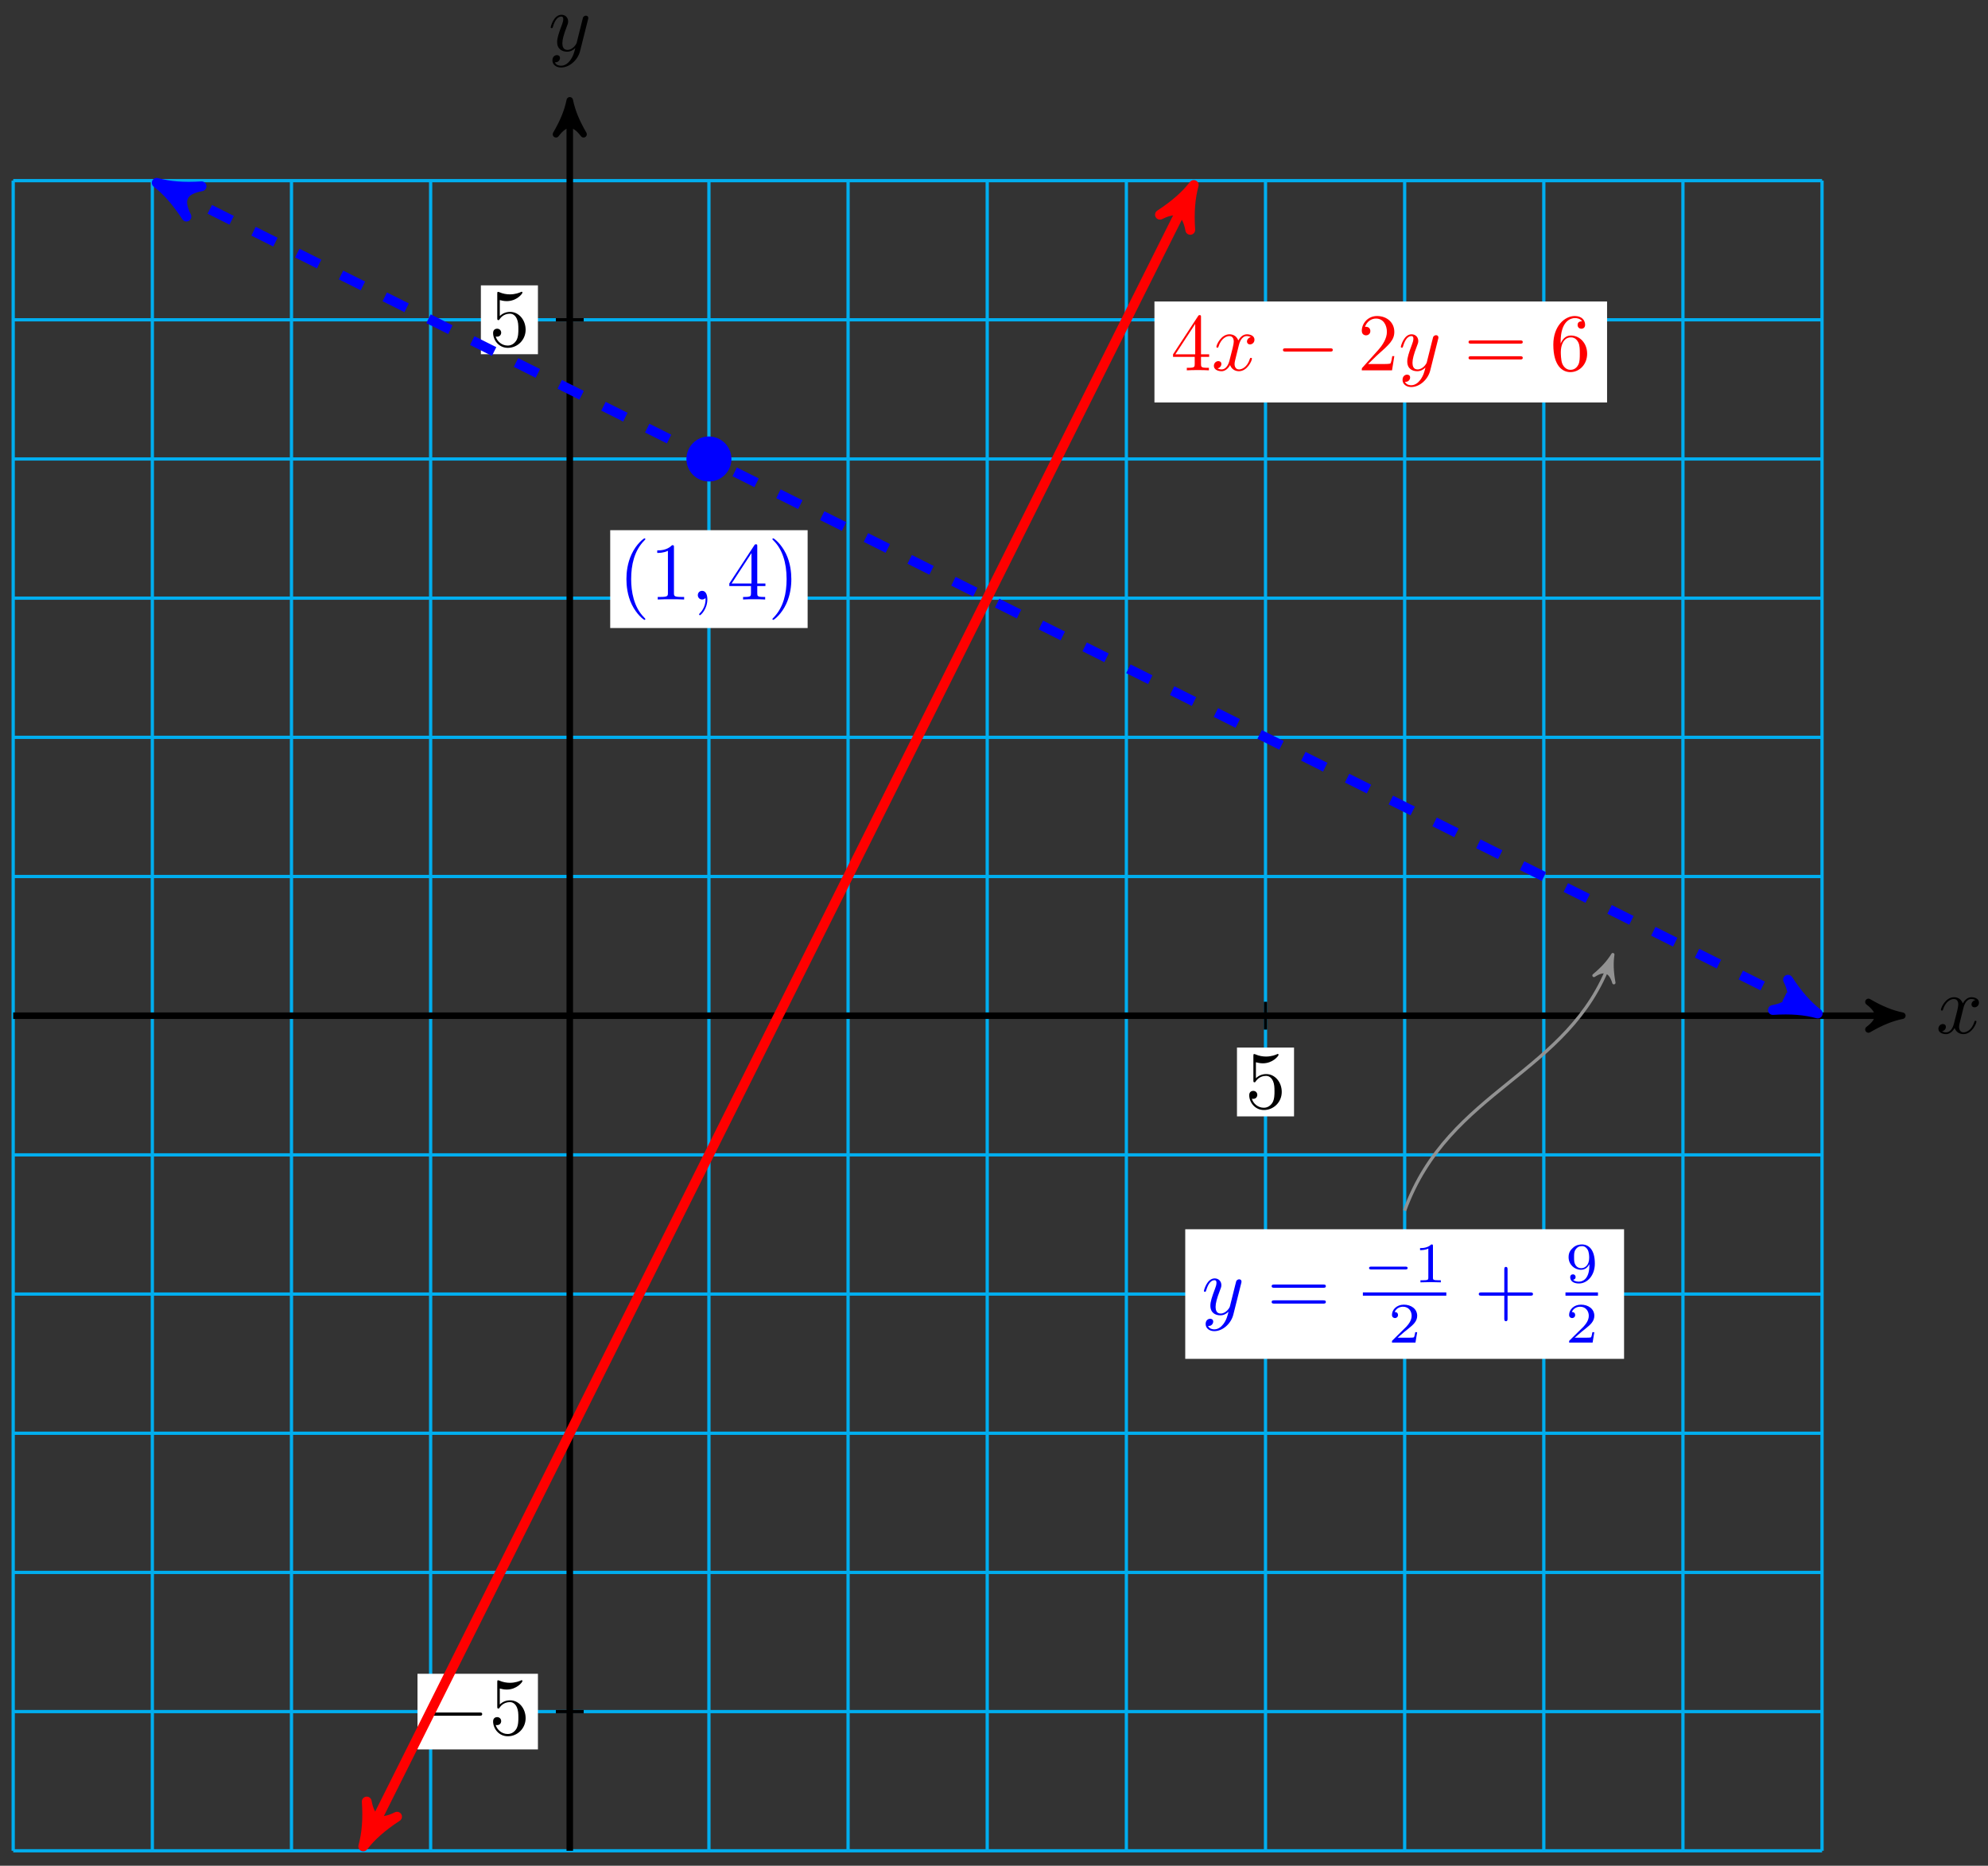 <svg xmlns="http://www.w3.org/2000/svg" xmlns:xlink="http://www.w3.org/1999/xlink" version="1.1" width="243" height="228" viewBox="0 0 243 228">
<rect x="0" y="0" width="243" height="228" fill="#333333" stroke="none"/>
<defs>
<path id="font_1_2" d="M.334 .302C.34 .328 .363 .42 .433 .42 .438 .42 .462 .42 .483 .407 .455 .402 .435 .377 .435 .353 .435 .337 .446 .318 .473 .318 .495 .318 .527 .336 .527 .376 .527 .428 .468 .442 .434 .442 .376 .442 .341 .389 .329 .366 .304 .432 .25 .442 .221 .442 .117 .442 .06 .313 .06 .288 .06 .278 .07 .278 .072 .278 .08 .278 .083 .28 .085 .289 .119 .395 .185 .42 .219 .42 .238 .42 .273 .411 .273 .353 .273 .322 .256 .255 .219 .115 .203 .053 .168 .011 .124 .011 .118 .011 .095 .011 .074 .024 .099 .029 .121 .05 .121 .078 .121 .105 .099 .113 .084 .113 .054 .113 .029 .087 .029 .055 .029 .009 .079-.011 .123-.011 .189-.011 .225 .059 .228 .065 .24 .028 .276-.011 .336-.011 .439-.011 .496 .118 .496 .143 .496 .153 .487 .153 .484 .153 .475 .153 .473 .149 .471 .142 .438 .035 .37 .011 .338 .011 .299 .011 .283 .043 .283 .077 .283 .099 .289 .121 .3 .165L.334 .302Z"/>
<path id="font_1_3" d="M.486 .381C.49 .395 .49 .397 .49 .404 .49 .422 .476 .431 .461 .431 .451 .431 .435 .425 .426 .41 .424 .405 .416 .374 .412 .356 .405 .33 .398 .303 .392 .276L.347 .096C.343 .081 .3 .011 .234 .011 .183 .011 .172 .055 .172 .092 .172 .138 .189 .2 .223 .288 .239 .329 .243 .34 .243 .36 .243 .405 .211 .442 .161 .442 .066 .442 .029 .297 .029 .288 .029 .278 .039 .278 .041 .278 .051 .278 .052 .28 .057 .296 .084 .39 .124 .42 .158 .42 .166 .42 .183 .42 .183 .388 .183 .363 .173 .337 .166 .318 .126 .212 .108 .155 .108 .108 .108 .019 .171-.011 .23-.011 .269-.011 .303 .006 .331 .034 .318-.018 .306-.067 .266-.12 .24-.154 .202-.183 .156-.183 .142-.183 .097-.18 .08-.141 .096-.141 .109-.141 .123-.129 .133-.12 .143-.107 .143-.088 .143-.057 .116-.053 .106-.053 .083-.053 .05-.069 .05-.118 .05-.168 .094-.205 .156-.205 .259-.205 .362-.114 .39-.001L.486 .381Z"/>
<path id="font_2_7" d="M.449 .2C.449 .319 .367 .419 .259 .419 .211 .419 .168 .403 .132 .368V.564C.152 .558 .185 .551 .217 .551 .34 .551 .41 .642 .41 .655 .41 .661 .407 .666 .4 .666 .399 .666 .397 .666 .392 .663 .372 .654 .323 .634 .256 .634 .216 .634 .17 .641 .123 .662 .115 .665 .113 .665 .111 .665 .101 .665 .101 .657 .101 .641V.344C.101 .326 .101 .318 .115 .318 .122 .318 .124 .321 .128 .327 .139 .343 .176 .397 .257 .397 .309 .397 .334 .351 .342 .333 .358 .296 .36 .257 .36 .207 .36 .172 .36 .112 .336 .07 .312 .031 .275 .006 .229 .006 .156 .006 .099 .058 .082 .117 .085 .116 .088 .115 .099 .115 .132 .115 .149 .14 .149 .164 .149 .188 .132 .213 .099 .213 .085 .213 .05 .206 .05 .16 .05 .074 .119-.022 .231-.022 .347-.022 .449 .073 .449 .2Z"/>
<path id="font_3_1" d="M.659 .23C.676 .23 .694 .23 .694 .25 .694 .27 .676 .27 .659 .27H.118C.101 .27 .083 .27 .083 .25 .083 .23 .101 .23 .118 .23H.659Z"/>
<path id="font_2_6" d="M.294 .165V.078C.294 .042 .292 .031 .218 .031H.197V0C.238 .003 .29 .003 .332 .003 .374 .003 .427 .003 .468 0V.031H.447C.373 .031 .371 .042 .371 .078V.165H.471V.196H.371V.651C.371 .671 .371 .677 .355 .677 .346 .677 .343 .677 .335 .665L.028 .196V.165H.294M.3 .196H.056L.3 .569V.196Z"/>
<path id="font_2_5" d="M.127 .077 .233 .18C.389 .318 .449 .372 .449 .472 .449 .586 .359 .666 .237 .666 .124 .666 .05 .574 .05 .485 .05 .429 .1 .429 .103 .429 .12 .429 .155 .441 .155 .482 .155 .508 .137 .534 .102 .534 .094 .534 .092 .534 .089 .533 .112 .598 .166 .635 .224 .635 .315 .635 .358 .554 .358 .472 .358 .392 .308 .313 .253 .251L.061 .037C.05 .026 .05 .024 .05 0H.421L.449 .174H.424C.419 .144 .412 .1 .402 .085 .395 .077 .329 .077 .307 .077H.127Z"/>
<path id="font_2_9" d="M.687 .327C.702 .327 .721 .327 .721 .347 .721 .367 .702 .367 .688 .367H.089C.075 .367 .056 .367 .056 .347 .056 .327 .075 .327 .09 .327H.687M.688 .133C.702 .133 .721 .133 .721 .153 .721 .173 .702 .173 .687 .173H.09C.075 .173 .056 .173 .056 .153 .056 .133 .075 .133 .089 .133H.688Z"/>
<path id="font_2_8" d="M.132 .328V.352C.132 .605 .256 .641 .307 .641 .331 .641 .373 .635 .395 .601 .38 .601 .34 .601 .34 .556 .34 .525 .364 .51 .386 .51 .402 .51 .432 .519 .432 .558 .432 .618 .388 .666 .305 .666 .177 .666 .042 .537 .042 .316 .042 .049 .158-.022 .251-.022 .362-.022 .457 .072 .457 .204 .457 .331 .368 .427 .257 .427 .189 .427 .152 .376 .132 .328M.251 .006C.188 .006 .158 .066 .152 .081 .134 .128 .134 .208 .134 .226 .134 .304 .166 .404 .256 .404 .272 .404 .318 .404 .349 .342 .367 .305 .367 .254 .367 .205 .367 .157 .367 .107 .35 .071 .32 .011 .274 .006 .251 .006Z"/>
<path id="font_2_1" d="M.331-.24C.331-.237 .331-.235 .314-.218 .189-.092 .157 .097 .157 .25 .157 .424 .195 .598 .318 .723 .331 .735 .331 .737 .331 .74 .331 .747 .327 .75 .321 .75 .311 .75 .221 .682 .162 .555 .111 .445 .099 .334 .099 .25 .099 .172 .11 .051 .165-.062 .225-.185 .311-.25 .321-.25 .327-.25 .331-.247 .331-.24Z"/>
<path id="font_2_4" d="M.294 .64C.294 .664 .294 .666 .271 .666 .209 .602 .121 .602 .089 .602V.571C.109 .571 .168 .571 .22 .597V.079C.22 .043 .217 .031 .127 .031H.095V0C.13 .003 .217 .003 .257 .003 .297 .003 .384 .003 .419 0V.031H.387C.297 .031 .294 .042 .294 .079V.64Z"/>
<path id="font_1_1" d="M.203 .001C.203 .067 .178 .106 .139 .106 .106 .106 .086 .081 .086 .053 .086 .026 .106 0 .139 0 .151 0 .164 .004 .174 .013 .177 .015 .178 .016 .179 .016 .18 .016 .181 .015 .181 .001 .181-.073 .146-.133 .113-.166 .102-.177 .102-.179 .102-.182 .102-.189 .107-.193 .112-.193 .123-.193 .203-.116 .203 .001Z"/>
<path id="font_2_2" d="M.289 .25C.289 .328 .278 .449 .223 .562 .163 .685 .077 .75 .067 .75 .061 .75 .057 .746 .057 .74 .057 .737 .057 .735 .076 .717 .174 .618 .231 .459 .231 .25 .231 .079 .194-.097 .07-.223 .057-.235 .057-.237 .057-.24 .057-.246 .061-.25 .067-.25 .077-.25 .167-.182 .226-.055 .277 .055 .289 .166 .289 .25Z"/>
<path id="font_4_1" d="M.744 .226C.76 .226 .784 .226 .784 .25 .784 .275 .761 .275 .744 .275H.148C.132 .275 .108 .275 .108 .251 .108 .226 .131 .226 .148 .226H.744Z"/>
<path id="font_5_1" d="M.335 .636C.335 .663 .333 .664 .305 .664 .241 .601 .15 .6 .109 .6V.564C.133 .564 .199 .564 .254 .592V.082C.254 .049 .254 .036 .154 .036H.116V0C.134 .001 .257 .004 .294 .004 .325 .004 .451 .001 .473 0V.036H.435C.335 .036 .335 .049 .335 .082V.636Z"/>
<path id="font_5_2" d="M.505 .182H.471C.468 .16 .458 .101 .445 .091 .437 .085 .36 .085 .346 .085H.162C.267 .178 .302 .206 .362 .253 .436 .312 .505 .374 .505 .469 .505 .59 .399 .664 .271 .664 .147 .664 .063 .577 .063 .485 .063 .434 .106 .429 .116 .429 .14 .429 .169 .446 .169 .482 .169 .5 .162 .535 .11 .535 .141 .606 .209 .628 .256 .628 .356 .628 .408 .55 .408 .469 .408 .382 .346 .313 .314 .277L.073 .039C.063 .03 .063 .028 .063 0H.475L.505 .182Z"/>
<path id="font_2_3" d="M.409 .23H.688C.702 .23 .721 .23 .721 .25 .721 .27 .702 .27 .688 .27H.409V.55C.409 .564 .409 .583 .389 .583 .369 .583 .369 .564 .369 .55V.27H.089C.075 .27 .056 .27 .056 .25 .056 .23 .075 .23 .089 .23H.369V-.05C.369-.064 .369-.083 .389-.083 .409-.083 .409-.064 .409-.05V.23Z"/>
<path id="font_5_3" d="M.418 .298C.418 .051 .295 .012 .235 .012 .213 .012 .16 .014 .133 .046 .174 .05 .177 .084 .177 .093 .177 .118 .16 .14 .13 .14 .1 .14 .082 .12 .082 .091 .082 .023 .139-.02 .236-.02 .379-.02 .514 .116 .514 .329 .514 .577 .404 .664 .287 .664 .254 .664 .185 .659 .128 .603 .094 .57 .054 .531 .054 .441 .054 .314 .155 .22 .272 .22 .352 .22 .395 .273 .418 .318V.298M.277 .248C.238 .248 .201 .261 .173 .307 .15 .344 .15 .386 .15 .441 .15 .499 .15 .539 .179 .579 .203 .614 .236 .635 .288 .635 .339 .635 .369 .603 .385 .577 .412 .535 .415 .465 .415 .43 .415 .3 .34 .248 .277 .248Z"/>
</defs>
<path transform="matrix(1,0,0,-1,69.646,124.121)" stroke-width=".399" stroke-linecap="butt" stroke-miterlimit="10" stroke-linejoin="miter" fill="none" stroke="#00aeef" d="M-68.033-102.05H153.074M-68.033-85.041H153.074M-68.033-68.033H153.074M-68.033-51.025H153.074M-68.033-34.017H153.074M-68.033-17.008H153.074M-68.033 0H153.074M-68.033 17.008H153.074M-68.033 34.017H153.074M-68.033 51.025H153.074M-68.033 68.033H153.074M-68.033 85.041H153.074M-68.033 102.044H153.074M-68.033-102.05V102.05M-51.025-102.05V102.05M-34.017-102.05V102.05M-17.008-102.05V102.05M0-102.05V102.05M17.008-102.05V102.05M34.017-102.05V102.05M51.025-102.05V102.05M68.033-102.05V102.05M85.041-102.05V102.05M102.05-102.05V102.05M119.058-102.05V102.05M136.066-102.05V102.05M153.068-102.05V102.05M153.074 102.05"/>
<path transform="matrix(1,0,0,-1,69.646,124.121)" stroke-width=".797" stroke-linecap="butt" stroke-miterlimit="10" stroke-linejoin="miter" fill="none" stroke="#000000" d="M-68.033 0H161.845"/>
<path transform="matrix(1,0,0,-1,231.494,124.121)" d="M1.036 0C-.259 .259-1.554 .777-3.108 1.684-1.554 .518-1.554-.518-3.108-1.684-1.554-.777-.259-.259 1.036 0Z"/>
<path transform="matrix(1,0,0,-1,231.494,124.121)" stroke-width=".797" stroke-linecap="butt" stroke-linejoin="round" fill="none" stroke="#000000" d="M1.036 0C-.259 .259-1.554 .777-3.108 1.684-1.554 .518-1.554-.518-3.108-1.684-1.554-.777-.259-.259 1.036 0Z"/>
<use data-text="x" xlink:href="#font_1_2" transform="matrix(9.963,0,0,-9.963,236.647,126.266)"/>
<path transform="matrix(1,0,0,-1,69.646,124.121)" stroke-width=".797" stroke-linecap="butt" stroke-miterlimit="10" stroke-linejoin="miter" fill="none" stroke="#000000" d="M0-102.05V110.82"/>
<path transform="matrix(0,-1,-1,-0,69.646,13.299)" d="M1.036 0C-.259 .259-1.554 .777-3.108 1.684-1.554 .518-1.554-.518-3.108-1.684-1.554-.777-.259-.259 1.036 0Z"/>
<path transform="matrix(0,-1,-1,-0,69.646,13.299)" stroke-width=".797" stroke-linecap="butt" stroke-linejoin="round" fill="none" stroke="#000000" d="M1.036 0C-.259 .259-1.554 .777-3.108 1.684-1.554 .518-1.554-.518-3.108-1.684-1.554-.777-.259-.259 1.036 0Z"/>
<use data-text="y" xlink:href="#font_1_3" transform="matrix(9.963,0,0,-9.963,67.025,6.208)"/>
<path transform="matrix(1,0,0,-1,69.646,124.121)" stroke-width=".399" stroke-linecap="butt" stroke-miterlimit="10" stroke-linejoin="miter" fill="none" stroke="#000000" d="M85.041 1.701V-1.701"/>
<path transform="matrix(1,0,0,-1,69.646,124.121)" d="M81.554-12.305H88.528V-3.892H81.554Z" fill="#ffffff"/>
<use data-text="5" xlink:href="#font_2_7" transform="matrix(9.963,0,0,-9.963,152.199,135.43)"/>
<path transform="matrix(1,0,0,-1,69.646,124.121)" stroke-width=".399" stroke-linecap="butt" stroke-miterlimit="10" stroke-linejoin="miter" fill="none" stroke="#000000" d="M1.701-85.041H-1.701"/>
<path transform="matrix(1,0,0,-1,69.646,124.121)" d="M-18.615-89.663H-3.892V-80.42H-18.615Z" fill="#ffffff"/>
<use data-text="&#x2212;" xlink:href="#font_3_1" transform="matrix(9.963,0,0,-9.963,52.027,211.959)"/>
<use data-text="5" xlink:href="#font_2_7" transform="matrix(9.963,0,0,-9.963,59.776,211.959)"/>
<path transform="matrix(1,0,0,-1,69.646,124.121)" stroke-width=".399" stroke-linecap="butt" stroke-miterlimit="10" stroke-linejoin="miter" fill="none" stroke="#000000" d="M1.701 85.041H-1.701"/>
<path transform="matrix(1,0,0,-1,69.646,124.121)" d="M-10.866 80.835H-3.892V89.248H-10.866Z" fill="#ffffff"/>
<use data-text="5" xlink:href="#font_2_7" transform="matrix(9.963,0,0,-9.963,59.776,42.289)"/>
<path transform="matrix(1,0,0,-1,69.646,124.121)" stroke-width="1.196" stroke-linecap="butt" stroke-miterlimit="10" stroke-linejoin="miter" fill="none" stroke="#ff0000" d="M-24.675-100.374 75.7 100.374"/>
<path transform="matrix(-.447,.894,.894,.447,44.971,224.498)" d="M1.275 0C-.319 .319-1.913 .956-3.826 2.072-1.913 .638-1.913-.638-3.826-2.072-1.913-.956-.319-.319 1.275 0Z" fill="#ff0000"/>
<path transform="matrix(-.447,.894,.894,.447,44.971,224.498)" stroke-width="1.196" stroke-linecap="butt" stroke-linejoin="round" fill="none" stroke="#ff0000" d="M1.275 0C-.319 .319-1.913 .956-3.826 2.072-1.913 .638-1.913-.638-3.826-2.072-1.913-.956-.319-.319 1.275 0Z"/>
<path transform="matrix(.447,-.894,-.894,-.447,145.347,23.745)" d="M1.275 0C-.319 .319-1.913 .956-3.826 2.072-1.913 .638-1.913-.638-3.826-2.072-1.913-.956-.319-.319 1.275 0Z" fill="#ff0000"/>
<path transform="matrix(.447,-.894,-.894,-.447,145.347,23.745)" stroke-width="1.196" stroke-linecap="butt" stroke-linejoin="round" fill="none" stroke="#ff0000" d="M1.275 0C-.319 .319-1.913 .956-3.826 2.072-1.913 .638-1.913-.638-3.826-2.072-1.913-.956-.319-.319 1.275 0Z"/>
<path transform="matrix(1,0,0,-1,69.646,124.121)" d="M71.466 74.936H126.791V87.278H71.466Z" fill="#ffffff"/>
<use data-text="4" xlink:href="#font_2_6" transform="matrix(9.963,0,0,-9.963,143.106,45.255)" fill="#ff0000"/>
<use data-text="x" xlink:href="#font_1_2" transform="matrix(9.963,0,0,-9.963,148.087,45.255)" fill="#ff0000"/>
<use data-text="&#x2212;" xlink:href="#font_3_1" transform="matrix(9.963,0,0,-9.963,155.995,45.255)" fill="#ff0000"/>
<use data-text="2" xlink:href="#font_2_5" transform="matrix(9.963,0,0,-9.963,165.958,45.255)" fill="#ff0000"/>
<use data-text="y" xlink:href="#font_1_3" transform="matrix(9.963,0,0,-9.963,170.939,45.255)" fill="#ff0000"/>
<use data-text="=" xlink:href="#font_2_9" transform="matrix(9.963,0,0,-9.963,178.948,45.255)" fill="#ff0000"/>
<use data-text="6" xlink:href="#font_2_8" transform="matrix(9.963,0,0,-9.963,189.449,45.255)" fill="#ff0000"/>
<path transform="matrix(1,0,0,-1,69.646,124.121)" stroke-width="1.196" stroke-linecap="butt" stroke-dasharray="2.989,2.989" stroke-miterlimit="10" stroke-linejoin="miter" fill="none" stroke="#0000ff" d="M-49.35 101.212 151.399 .838"/>
<path transform="matrix(-.894,-.447,-.447,.894,20.295,22.907)" d="M1.275 0C-.319 .319-1.913 .956-3.826 2.072-1.913 .638-1.913-.638-3.826-2.072-1.913-.956-.319-.319 1.275 0Z" fill="#0000ff"/>
<path transform="matrix(-.894,-.447,-.447,.894,20.295,22.907)" stroke-width="1.196" stroke-linecap="butt" stroke-linejoin="round" fill="none" stroke="#0000ff" d="M1.275 0C-.319 .319-1.913 .956-3.826 2.072-1.913 .638-1.913-.638-3.826-2.072-1.913-.956-.319-.319 1.275 0Z"/>
<path transform="matrix(.894,.447,.447,-.894,221.048,123.284)" d="M1.275 0C-.319 .319-1.913 .956-3.826 2.072-1.913 .638-1.913-.638-3.826-2.072-1.913-.956-.319-.319 1.275 0Z" fill="#0000ff"/>
<path transform="matrix(.894,.447,.447,-.894,221.048,123.284)" stroke-width="1.196" stroke-linecap="butt" stroke-linejoin="round" fill="none" stroke="#0000ff" d="M1.275 0C-.319 .319-1.913 .956-3.826 2.072-1.913 .638-1.913-.638-3.826-2.072-1.913-.956-.319-.319 1.275 0Z"/>
<path transform="matrix(1,0,0,-1,69.646,124.121)" d="M19.559 68.033C19.559 69.442 18.417 70.584 17.008 70.584 15.599 70.584 14.457 69.442 14.457 68.033 14.457 66.624 15.599 65.482 17.008 65.482 18.417 65.482 19.559 66.624 19.559 68.033ZM17.008 68.033" fill="#0000ff"/>
<path transform="matrix(1,0,0,-1,69.646,124.121)" stroke-width=".399" stroke-linecap="butt" stroke-miterlimit="10" stroke-linejoin="miter" fill="none" stroke="#0000ff" d="M19.559 68.033C19.559 69.442 18.417 70.584 17.008 70.584 15.599 70.584 14.457 69.442 14.457 68.033 14.457 66.624 15.599 65.482 17.008 65.482 18.417 65.482 19.559 66.624 19.559 68.033ZM17.008 68.033"/>
<path transform="matrix(1,0,0,-1,69.646,124.121)" d="M4.942 47.374H29.074V59.33H4.942Z" fill="#ffffff"/>
<use data-text="(" xlink:href="#font_2_1" transform="matrix(9.963,0,0,-9.963,75.584,73.259)" fill="#0000ff"/>
<use data-text="1" xlink:href="#font_2_4" transform="matrix(9.963,0,0,-9.963,79.45,73.259)" fill="#0000ff"/>
<use data-text="," xlink:href="#font_1_1" transform="matrix(9.963,0,0,-9.963,84.44,73.259)" fill="#0000ff"/>
<use data-text="4" xlink:href="#font_2_6" transform="matrix(9.963,0,0,-9.963,88.867,73.259)" fill="#0000ff"/>
<use data-text=")" xlink:href="#font_2_2" transform="matrix(9.963,0,0,-9.963,93.849,73.259)" fill="#0000ff"/>
<path transform="matrix(1,0,0,-1,69.646,124.121)" d="M75.23-41.935H128.869V-26.098H75.23Z" fill="#ffffff"/>
<use data-text="y" xlink:href="#font_1_3" transform="matrix(9.963,0,0,-9.963,146.871,160.629)" fill="#0000ff"/>
<use data-text="=" xlink:href="#font_2_9" transform="matrix(9.963,0,0,-9.963,154.88,160.629)" fill="#0000ff"/>
<use data-text="&#x2212;" xlink:href="#font_4_1" transform="matrix(6.974,0,0,-6.974,166.592,156.706)" fill="#0000ff"/>
<use data-text="1" xlink:href="#font_5_1" transform="matrix(6.974,0,0,-6.974,172.818,156.706)" fill="#0000ff"/>
<path transform="matrix(1,0,0,-1,-7.777,49.504)" stroke-width=".399" stroke-linecap="butt" stroke-miterlimit="10" stroke-linejoin="miter" fill="none" stroke="#0000ff" d="M174.366-108.632H184.564"/>
<use data-text="2" xlink:href="#font_5_2" transform="matrix(6.974,0,0,-6.974,169.705,164.064)" fill="#0000ff"/>
<use data-text="+" xlink:href="#font_2_3" transform="matrix(9.963,0,0,-9.963,180.199,160.629)" fill="#0000ff"/>
<use data-text="9" xlink:href="#font_5_3" transform="matrix(6.974,0,0,-6.974,191.358,156.706)" fill="#0000ff"/>
<path transform="matrix(1,0,0,-1,-7.777,49.504)" stroke-width=".399" stroke-linecap="butt" stroke-miterlimit="10" stroke-linejoin="miter" fill="none" stroke="#0000ff" d="M199.131-108.632H203.102"/>
<use data-text="2" xlink:href="#font_5_2" transform="matrix(6.974,0,0,-6.974,191.358,164.064)" fill="#0000ff"/>
<path transform="matrix(1,0,0,-1,69.646,124.121)" stroke-width=".399" stroke-linecap="butt" stroke-miterlimit="10" stroke-linejoin="miter" fill="none" stroke="#929292" d="M102.05-23.811C107.47-8.92 122.142-7.237 127.221 6.717"/>
<path transform="matrix(.342,-.94,-.94,-.342,196.87,117.404)" d="M.797 0C-.199 .199-1.196 .598-2.391 1.295-1.196 .399-1.196-.399-2.391-1.295-1.196-.598-.199-.199 .797 0Z" fill="#929292"/>
<path transform="matrix(.342,-.94,-.94,-.342,196.87,117.404)" stroke-width=".399" stroke-linecap="butt" stroke-linejoin="round" fill="none" stroke="#929292" d="M.797 0C-.199 .199-1.196 .598-2.391 1.295-1.196 .399-1.196-.399-2.391-1.295-1.196-.598-.199-.199 .797 0Z"/>
</svg>
